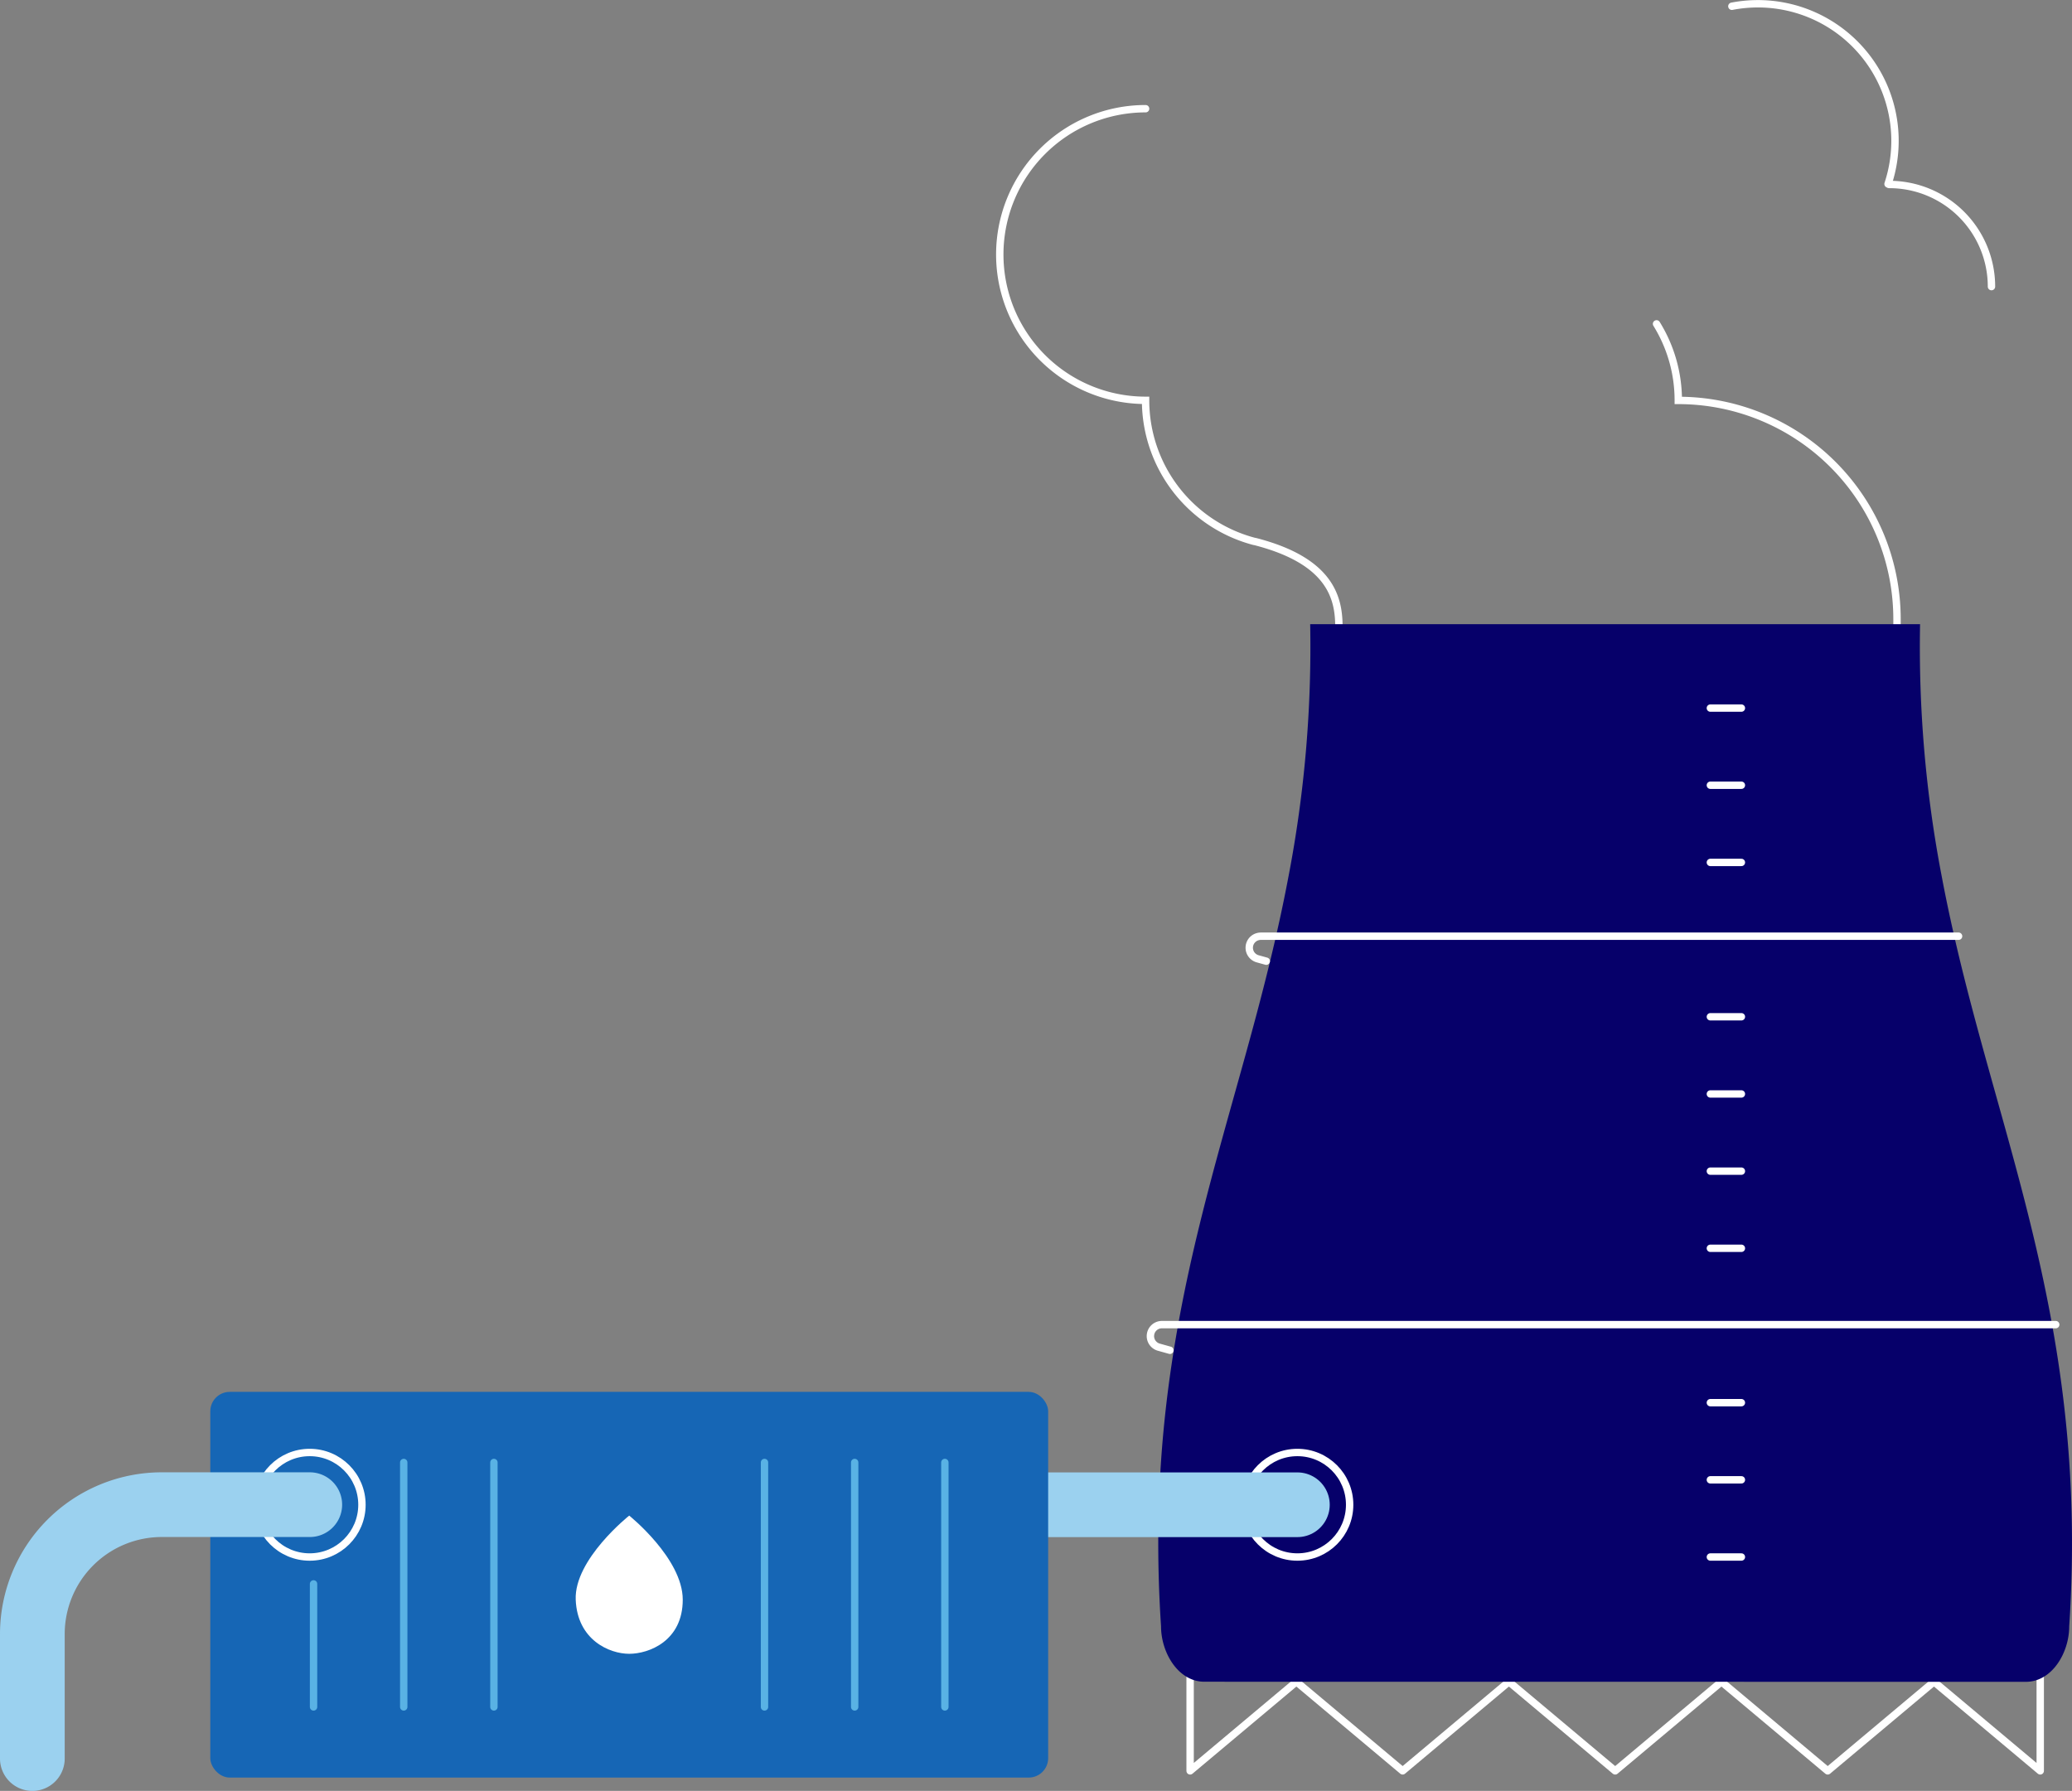 <?xml version="1.0" encoding="UTF-8"?> <svg xmlns="http://www.w3.org/2000/svg" width="454.701" height="393.025" viewBox="0 0 454.701 393.025"><rect x="0" y="0" width="454.701" height="393.025" fill="#808080" stroke="none"/><g id="toren1" transform="translate(-47.02 -161.795)"><path id="Path_931" data-name="Path 931" d="M494.75,511.73v38.69l-23.32-19.56-23.32,19.56-23.32-19.56-23.32,19.56-23.32-19.56-23.32,19.56-23.32-19.56-23.32,19.56V511.73" fill="none" stroke="#fff" stroke-linecap="round" stroke-linejoin="round" stroke-width="1.62"></path><path id="Path_932" data-name="Path 932" d="M410.55,232.87a31.84,31.84,0,0,1,4.77,16.8h0a48,48,0,0,1,48,48v5.42" fill="none" stroke="#fff" stroke-linecap="round" stroke-miterlimit="10" stroke-width="1.62"></path><path id="Path_933" data-name="Path 933" d="M427.08,163.17a30.08,30.08,0,0,1,34.27,39" fill="none" stroke="#fff" stroke-linecap="round" stroke-miterlimit="10" stroke-width="1.62"></path><path id="Path_934" data-name="Path 934" d="M461.64,202.28a22.41,22.41,0,0,1,22.41,22.41" fill="none" stroke="#fff" stroke-linecap="round" stroke-miterlimit="10" stroke-width="1.62"></path><path id="Path_935" data-name="Path 935" d="M298.42,185.65h0a32,32,0,0,0-32,32h0a32,32,0,0,0,32,32h0a32,32,0,0,0,23.76,30.94l.36.07c16.51,4.27,18.3,12.41,18.3,18.67" fill="none" stroke="#fff" stroke-linecap="round" stroke-miterlimit="10" stroke-width="1.62"></path><path id="Path_936" data-name="Path 936" d="M311.33,530.86c-5.76,0-9.52-6.4-9.52-12.16-4.58-69.59,17.86-110.74,28-164.72a266.5,266.5,0,0,0,4.73-55.21H468.38A266.5,266.5,0,0,0,473.11,354c10.15,54,32.59,95.13,28,164.72,0,5.76-3.76,12.16-9.52,12.16Z" fill="#06006a"></path><path id="Path_937" data-name="Path 937" d="M498.15,452.49H302a2.52,2.52,0,0,0-.67,4.95l2.43.68m173.07-90.87H323.7a2.66,2.66,0,0,0-.68.1,2.52,2.52,0,0,0,0,4.86l1.88.52" fill="none" stroke="#fff" stroke-linecap="round" stroke-linejoin="round" stroke-width="1.62"></path><path id="Path_938" data-name="Path 938" d="M422.36,317.19h6.81m-6.81,16.93h6.81m-6.81,16.94h6.81m-6.81,33.87h6.81m-6.81,16.94h6.81m-6.81,16.94h6.81m-6.81,16.93h6.81m-6.81,33.88h6.81m-6.81,16.93h6.81m-6.81,16.94h6.81" fill="none" stroke="#fff" stroke-linecap="round" stroke-miterlimit="10" stroke-width="1.62"></path><circle id="Ellipse_291" data-name="Ellipse 291" cx="11.47" cy="11.47" r="11.47" transform="translate(320.26 480.55)" fill="none" stroke="#fff" stroke-linecap="round" stroke-linejoin="round" stroke-width="1.62"></circle><line id="Line_331" data-name="Line 331" x1="161.83" transform="translate(169.9 492.02)" fill="none" stroke="#9bd1ef" stroke-linecap="round" stroke-linejoin="round" stroke-width="14.2"></line><rect id="Rectangle_217" data-name="Rectangle 217" width="183.87" height="84.64" rx="4.26" transform="translate(93.17 467.25)" fill="#1666b5"></rect><path id="Path_939" data-name="Path 939" d="M185.1,494.4S173,504,173.36,512.86s7.42,11.87,11.74,11.87,11.75-2.81,11.75-11.87S185.1,494.4,185.1,494.4" fill="#fff"></path><path id="Path_940" data-name="Path 940" d="M254.37,482.74v53.65m-19.79-53.65v53.65m-19.79-53.65v53.65m-59.38-53.65v53.65m-19.79-53.65v53.65m-19.79-27v27" fill="none" stroke="#59b2e4" stroke-linecap="round" stroke-miterlimit="10" stroke-width="1.62"></path><circle id="Ellipse_292" data-name="Ellipse 292" cx="11.47" cy="11.47" r="11.47" transform="translate(103.51 480.55)" fill="none" stroke="#fff" stroke-linecap="round" stroke-linejoin="round" stroke-width="1.62"></circle><path id="Path_941" data-name="Path 941" d="M115,492H82.52a28.41,28.41,0,0,0-28.4,28.4v27.32" fill="none" stroke="#9bd1ef" stroke-linecap="round" stroke-linejoin="round" stroke-width="14.2"></path></g></svg> 